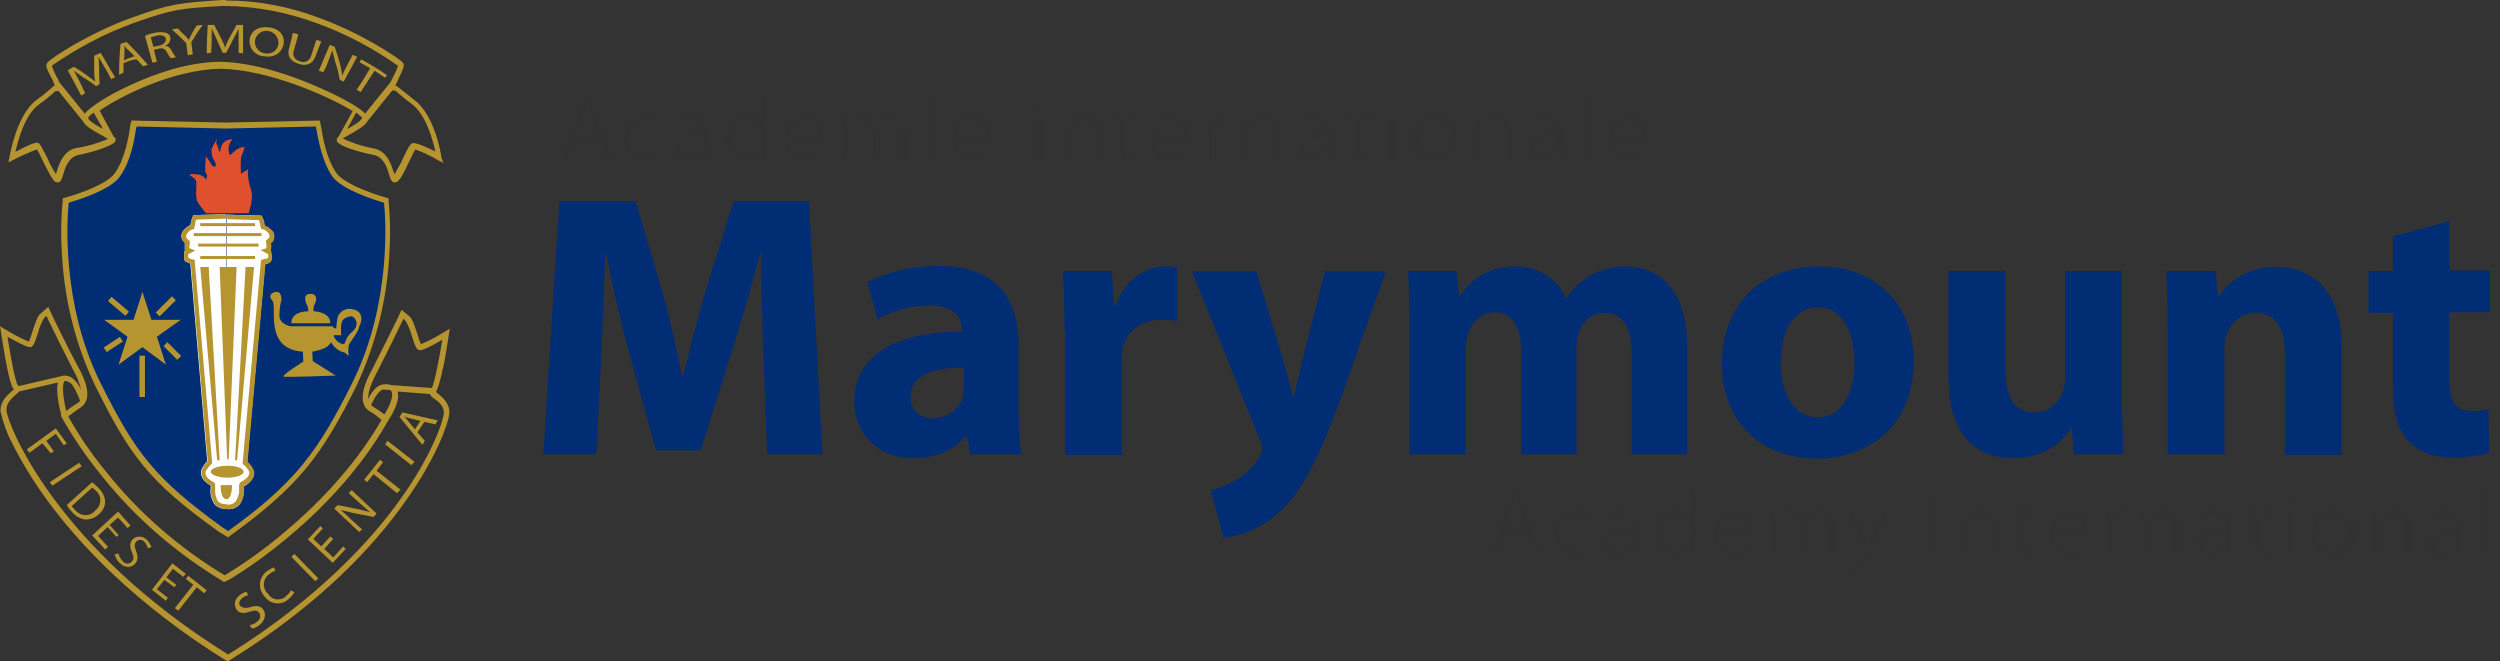 <?xml version="1.0" encoding="utf-8"?>
<!-- Generator: Adobe Illustrator 28.3.0, SVG Export Plug-In . SVG Version: 6.00 Build 0)  -->
<svg version="1.1" id="Layer_1" xmlns="http://www.w3.org/2000/svg" xmlns:xlink="http://www.w3.org/1999/xlink" x="0px" y="0px"
	 viewBox="0 0 501.9 132.8" style="enable-background:new 0 0 501.9 132.8;" xml:space="preserve">
<rect x="0" y="0" width="501.9" height="132.8" fill="#333333" stroke="none"/>
<style type="text/css">
	.st0{enable-background:new    ;}
	.st1{fill:#002D74;}
	.st2{fill:#333232;}
	.st3{fill:#FFFFFF;}
	.st4{fill:#B6942F;}
	.st5{fill:#DF502F;}
</style>
<g class="st0">
	<path class="st1" d="M153.3,71.8c-0.2-6.1-0.5-13.5-0.5-20.9h-0.2c-1.7,6.5-3.8,13.7-5.7,19.7l-6.2,19.8h-9l-5.4-19.6
		c-1.7-6-3.3-13.3-4.6-19.9h-0.2c-0.2,6.9-0.5,14.7-0.8,21l-1,19.3h-10.6l3.2-50.8h15.3l5,16.9c1.7,5.9,3.2,12.2,4.3,18.2h0.3
		c1.4-5.9,3.1-12.6,4.8-18.2l5.3-16.9h15.1l2.7,50.8h-11.1L153.3,71.8z"/>
</g>
<g class="st0">
	<path class="st1" d="M204.5,82.3c0,3.5,0.2,6.9,0.6,8.9h-10.3l-0.7-3.7h-0.2c-2.4,2.9-6.2,4.5-10.5,4.5c-7.5,0-11.9-5.4-11.9-11.3
		c0-9.6,8.6-14.1,21.6-14.1v-0.5c0-2-1.1-4.8-6.7-4.8c-3.8,0-7.8,1.3-10.2,2.8l-2.1-7.4c2.6-1.4,7.6-3.3,14.3-3.3
		c12.3,0,16.1,7.2,16.1,16V82.3z M193.5,73.8c-6,0-10.7,1.4-10.7,5.8c0,2.9,2,4.4,4.5,4.4c2.8,0,5.2-1.9,6-4.2
		c0.2-0.6,0.2-1.3,0.2-2V73.8z"/>
</g>
<g class="st0">
	<path class="st1" d="M213.7,66.5c0-5.4-0.1-9-0.3-12.1h9.8l0.5,6.8h0.3c1.9-5.4,6.3-7.7,9.9-7.7c1.1,0,1.6,0.1,2.4,0.2v10.8
		c-0.9-0.2-1.8-0.3-3.1-0.3c-4.2,0-7.1,2.3-7.8,5.8c-0.2,0.8-0.2,1.7-0.2,2.6v18.7h-11.4V66.5z"/>
</g>
<g class="st0">
	<path class="st1" d="M252.2,54.4l5.5,18.2c0.6,2.1,1.4,4.9,1.8,6.9h0.3c0.5-2,1.1-4.7,1.6-6.9l4.6-18.1h12.2l-8.6,24.3
		c-5.3,14.7-8.8,20.5-13,24.2c-3.9,3.5-8.1,4.7-11,5l-2.5-9.6c1.4-0.3,3.2-1,5-2c1.7-0.9,3.7-2.8,4.7-4.6c0.4-0.6,0.6-1.2,0.6-1.7
		s-0.1-1-0.5-1.9l-13.6-33.7H252.2z"/>
	<path class="st1" d="M283,66.1c0-4.6-0.2-8.4-0.3-11.7h9.7l0.5,5h0.2c1.6-2.4,4.9-5.9,11.1-5.9c4.8,0,8.5,2.5,10.1,6.3h0.2
		c1.4-2,3-3.5,4.8-4.5c2-1.1,4.3-1.8,7-1.8c7.1,0,12.4,5,12.4,16v21.7h-11.1v-20c0-5.3-1.7-8.4-5.4-8.4c-2.7,0-4.5,1.8-5.3,4
		c-0.2,0.8-0.4,2-0.4,2.9v21.5h-11.1V70.5c0-4.6-1.7-7.8-5.3-7.8c-2.9,0-4.7,2.3-5.3,4.1c-0.4,0.9-0.5,2-0.5,2.9v21.5H283V66.1z"/>
	<path class="st1" d="M384.2,72.4c0,13.5-9.6,19.7-19.4,19.7c-10.8,0-19.1-7.1-19.1-19c0-12,7.8-19.6,19.7-19.6
		C376.6,53.5,384.2,61.2,384.2,72.4z M357.5,72.7c0,6.3,2.6,11.1,7.5,11.1c4.5,0,7.3-4.4,7.3-11.1c0-5.4-2.1-11-7.3-11
		C359.6,61.7,357.5,67.3,357.5,72.7z"/>
	<path class="st1" d="M426,79.4c0,4.8,0.2,8.7,0.3,11.8h-9.9l-0.5-5.2h-0.2c-1.4,2.3-4.9,6-11.5,6c-7.5,0-13-4.7-13-16V54.4h11.4
		v19.8c0,5.3,1.7,8.6,5.8,8.6c3.2,0,5-2.2,5.7-4c0.3-0.7,0.5-1.5,0.5-2.5V54.4H426V79.4z"/>
</g>
<g class="st0">
	<path class="st1" d="M435.2,66.1c0-4.6-0.2-8.4-0.3-11.7h9.9l0.5,5.1h0.2c1.5-2.4,5.2-5.9,11.4-5.9c7.5,0,13.2,5,13.2,15.9v21.8
		h-11.4V70.8c0-4.7-1.7-8-5.8-8c-3.2,0-5,2.2-5.9,4.3c-0.3,0.8-0.4,1.8-0.4,2.9v21.2h-11.4V66.1z"/>
</g>
<g class="st0">
	<path class="st1" d="M491.7,44.4v9.9h8.2v8.4h-8.2v13.3c0,4.4,1.1,6.5,4.5,6.5c1.6,0,2.3-0.1,3.4-0.3l0.1,8.7c-1.4,0.5-4.2,1-7.4,1
		c-3.7,0-6.8-1.3-8.7-3.2c-2.1-2.2-3.2-5.7-3.2-10.9V62.8h-4.9v-8.4h4.9v-6.9L491.7,44.4z"/>
</g>
<g class="st0">
	<path class="st2" d="M115.3,27.9l-1.6,4.2h-1l4.7-12.1h0.9l4.7,12.1h-1l-1.7-4.2H115.3z M120.2,27.2l-1.6-4.1
		c-0.3-0.8-0.5-1.5-0.7-2.1h-0.1c-0.2,0.7-0.4,1.3-0.7,2.1l-1.6,4.1H120.2z"/>
</g>
<g class="st0">
	<path class="st2" d="M132.6,31.8c-0.4,0.2-1.4,0.6-2.7,0.6c-2.7,0-4.5-1.8-4.5-4.4c0-2.7,2-4.6,4.8-4.6c1.1,0,2.1,0.3,2.4,0.5
		l-0.3,0.7c-0.4-0.2-1.2-0.5-2.2-0.5c-2.5,0-3.8,1.8-3.8,3.8c0,2.3,1.5,3.7,3.7,3.7c1.1,0,1.8-0.3,2.3-0.5L132.6,31.8z"/>
	<path class="st2" d="M142,30.1c0,0.7,0,1.4,0.1,2.1h-0.9l-0.1-1.2h0c-0.5,0.7-1.5,1.4-3,1.4c-1.9,0-2.7-1.2-2.7-2.4
		c0-2,1.9-3.2,5.7-3.2v-0.2c0-0.8-0.2-2.6-2.4-2.5c-0.8,0-1.7,0.2-2.4,0.6L136,24c0.9-0.5,1.9-0.7,2.7-0.7c2.7,0,3.2,1.9,3.2,3.4
		V30.1z M141.1,27.5c-2-0.1-4.7,0.2-4.7,2.3c0,1.2,0.9,1.8,1.9,1.8c1.6,0,2.4-0.9,2.8-1.7c0.1-0.2,0.1-0.4,0.1-0.5V27.5z"/>
	<path class="st2" d="M153.8,19.3v10.8c0,0.6,0,1.4,0.1,2h-0.8l-0.1-1.6h0c-0.5,1-1.6,1.8-3.3,1.8c-2.3,0-4-1.8-4-4.4
		c0-2.9,1.9-4.7,4.2-4.7c1.6,0,2.6,0.8,3.1,1.5h0v-5.5H153.8z M152.9,26.9c0-0.2,0-0.6-0.1-0.8c-0.3-1.2-1.4-2.1-2.9-2.1
		c-2,0-3.3,1.6-3.3,3.9c0,1.9,1,3.7,3.3,3.7c1.3,0,2.6-0.8,3-2.3c0.1-0.2,0.1-0.5,0.1-0.7V26.9z"/>
	<path class="st2" d="M158.4,27.7c0,2.8,1.6,3.9,3.6,3.9c1.4,0,2.1-0.3,2.6-0.5l0.2,0.7c-0.4,0.2-1.3,0.6-2.9,0.6
		c-2.7,0-4.4-1.8-4.4-4.3c0-2.9,1.8-4.7,4.2-4.7c3.1,0,3.6,2.7,3.6,3.9c0,0.2,0,0.4,0,0.5H158.4z M164.4,27c0-1.2-0.5-3-2.8-3
		c-2.1,0-3,1.7-3.1,3H164.4z M164,19.7l-2.4,2.5h-0.7l1.7-2.5H164z"/>
	<path class="st2" d="M169.1,25.6c0-0.8,0-1.4-0.1-2.1h0.9l0.1,1.5h0c0.6-1,1.5-1.7,3-1.7c1.3,0,2.3,0.8,2.7,1.9h0
		c0.3-0.5,0.6-0.9,1-1.2c0.6-0.5,1.2-0.7,2.2-0.7c0.9,0,3.1,0.5,3.1,3.7v5.1H181v-5c0-1.9-0.8-3.1-2.4-3.1c-1.2,0-2.1,0.8-2.4,1.7
		c-0.1,0.3-0.2,0.5-0.2,0.8v5.5h-0.9v-5.4c0-1.6-0.8-2.7-2.3-2.7c-1.2,0-2.2,0.9-2.6,1.9c-0.1,0.2-0.1,0.5-0.1,0.8v5.3h-0.9V25.6z"
		/>
	<path class="st2" d="M187.6,21c0,0.4-0.3,0.7-0.8,0.7c-0.4,0-0.7-0.3-0.7-0.7s0.3-0.8,0.8-0.8S187.6,20.6,187.6,21z M186.4,32.1
		v-8.6h0.9v8.6H186.4z"/>
	<path class="st2" d="M191.9,27.7c0,2.8,1.6,3.9,3.6,3.9c1.4,0,2.1-0.3,2.6-0.5l0.2,0.7c-0.4,0.2-1.3,0.6-2.9,0.6
		c-2.7,0-4.4-1.8-4.4-4.3c0-2.9,1.8-4.7,4.2-4.7c3.1,0,3.6,2.7,3.6,3.9c0,0.2,0,0.4,0,0.5H191.9z M197.9,27c0-1.2-0.5-3-2.8-3
		c-2.1,0-3,1.7-3.1,3H197.9z"/>
	<path class="st2" d="M209.4,21c0,0.4-0.3,0.7-0.8,0.7c-0.4,0-0.7-0.3-0.7-0.7s0.3-0.8,0.8-0.8S209.4,20.6,209.4,21z M208.2,32.1
		v-8.6h0.9v8.6H208.2z"/>
	<path class="st2" d="M213.6,25.6c0-0.8,0-1.4-0.1-2.1h0.9l0.1,1.6h0c0.5-1,1.7-1.8,3.2-1.8c0.9,0,3.3,0.4,3.3,3.7v5.2h-0.9V27
		c0-1.6-0.7-3-2.6-3c-1.3,0-2.4,0.9-2.8,2c-0.1,0.2-0.1,0.5-0.1,0.8v5.3h-0.9V25.6z"/>
</g>
<g class="st0">
	<path class="st2" d="M225.9,21.6v1.9h2.7v0.7h-2.7v5.6c0,1.1,0.4,1.8,1.4,1.8c0.5,0,0.8-0.1,1.1-0.1l0.1,0.6
		c-0.3,0.1-0.7,0.2-1.3,0.2c-0.7,0-1.2-0.2-1.6-0.6c-0.4-0.5-0.6-1.2-0.6-2.1v-5.5h-1.6v-0.7h1.6v-1.6L225.9,21.6z"/>
</g>
<g class="st0">
	<path class="st2" d="M231.9,27.7c0,2.8,1.6,3.9,3.6,3.9c1.4,0,2.1-0.3,2.6-0.5l0.2,0.7c-0.4,0.2-1.3,0.6-2.9,0.6
		c-2.7,0-4.4-1.8-4.4-4.3c0-2.9,1.8-4.7,4.2-4.7c3.1,0,3.6,2.7,3.6,3.9c0,0.2,0,0.4,0,0.5H231.9z M237.9,27c0-1.2-0.5-3-2.8-3
		c-2.1,0-3,1.7-3.1,3H237.9z"/>
</g>
<g class="st0">
	<path class="st2" d="M242.5,26.1c0-0.9,0-1.7-0.1-2.6h0.9l0,1.7h0.1c0.4-1.1,1.4-1.9,2.6-1.9c0.1,0,0.3,0,0.4,0v0.8
		c-0.1,0-0.3,0-0.4,0c-1.3,0-2.2,1-2.4,2.4c-0.1,0.3-0.1,0.5-0.1,0.8v4.8h-0.9V26.1z"/>
</g>
<g class="st0">
	<path class="st2" d="M249.7,25.6c0-0.8,0-1.4-0.1-2.1h0.9l0.1,1.6h0c0.5-1,1.7-1.8,3.2-1.8c0.9,0,3.3,0.4,3.3,3.7v5.2h-0.9V27
		c0-1.6-0.7-3-2.6-3c-1.3,0-2.4,0.9-2.8,2c-0.1,0.2-0.1,0.5-0.1,0.8v5.3h-0.9V25.6z"/>
	<path class="st2" d="M267.3,30.1c0,0.7,0,1.4,0.1,2.1h-0.9l-0.1-1.2h0c-0.5,0.7-1.5,1.4-3,1.4c-1.9,0-2.7-1.2-2.7-2.4
		c0-2,1.9-3.2,5.7-3.2v-0.2c0-0.8-0.2-2.6-2.4-2.5c-0.8,0-1.7,0.2-2.4,0.6l-0.3-0.6c0.9-0.5,1.9-0.7,2.7-0.7c2.7,0,3.2,1.9,3.2,3.4
		V30.1z M266.3,27.5c-2-0.1-4.7,0.2-4.7,2.3c0,1.2,0.9,1.8,1.9,1.8c1.6,0,2.5-0.9,2.8-1.7c0.1-0.2,0.1-0.4,0.1-0.5V27.5z"/>
	<path class="st2" d="M272.9,21.6v1.9h2.7v0.7h-2.7v5.6c0,1.1,0.4,1.8,1.4,1.8c0.5,0,0.8-0.1,1.1-0.1l0.1,0.6
		c-0.3,0.1-0.7,0.2-1.3,0.2c-0.7,0-1.2-0.2-1.6-0.6c-0.4-0.5-0.6-1.2-0.6-2.1v-5.5h-1.6v-0.7h1.6v-1.6L272.9,21.6z"/>
	<path class="st2" d="M280.2,21c0,0.4-0.3,0.7-0.8,0.7c-0.4,0-0.7-0.3-0.7-0.7s0.3-0.8,0.8-0.8S280.2,20.6,280.2,21z M279,32.1v-8.6
		h0.9v8.6H279z"/>
	<path class="st2" d="M292.4,27.7c0,3.2-2.4,4.6-4.5,4.6c-2.4,0-4.3-1.7-4.3-4.4c0-3,2.1-4.6,4.4-4.6
		C290.6,23.3,292.4,25.1,292.4,27.7z M284.6,27.8c0,2.2,1.5,3.8,3.4,3.8c1.9,0,3.5-1.6,3.5-3.8c0-1.6-1-3.8-3.4-3.8
		C285.7,24,284.6,26,284.6,27.8z"/>
	<path class="st2" d="M296.1,25.6c0-0.8,0-1.4-0.1-2.1h0.9l0.1,1.6h0c0.5-1,1.7-1.8,3.2-1.8c0.9,0,3.3,0.4,3.3,3.7v5.2h-0.9V27
		c0-1.6-0.7-3-2.6-3c-1.3,0-2.4,0.9-2.8,2c-0.1,0.2-0.1,0.5-0.1,0.8v5.3h-0.9V25.6z"/>
	<path class="st2" d="M313.7,30.1c0,0.7,0,1.4,0.1,2.1H313l-0.1-1.2h0c-0.5,0.7-1.5,1.4-3,1.4c-1.9,0-2.7-1.2-2.7-2.4
		c0-2,1.9-3.2,5.7-3.2v-0.2c0-0.8-0.2-2.6-2.4-2.5c-0.8,0-1.7,0.2-2.4,0.6l-0.3-0.6c0.9-0.5,1.9-0.7,2.7-0.7c2.7,0,3.2,1.9,3.2,3.4
		V30.1z M312.8,27.5c-2-0.1-4.7,0.2-4.7,2.3c0,1.2,0.9,1.8,1.9,1.8c1.6,0,2.5-0.9,2.8-1.7c0.1-0.2,0.1-0.4,0.1-0.5V27.5z"/>
	<path class="st2" d="M318.1,19.3h0.9v12.8h-0.9V19.3z"/>
	<path class="st2" d="M323.7,27.7c0,2.8,1.6,3.9,3.6,3.9c1.4,0,2.1-0.3,2.6-0.5l0.2,0.7c-0.3,0.2-1.3,0.6-2.9,0.6
		c-2.7,0-4.4-1.8-4.4-4.3c0-2.9,1.8-4.7,4.2-4.7c3.1,0,3.6,2.7,3.6,3.9c0,0.2,0,0.4,0,0.5H323.7z M329.7,27c0-1.2-0.5-3-2.8-3
		c-2.1,0-3,1.7-3.1,3H329.7z"/>
</g>
<g class="st0">
	<path class="st2" d="M301.8,106.9l-1.6,4.2h-1l4.7-12.1h0.9l4.7,12.1h-1l-1.7-4.2H301.8z M306.6,106.2l-1.6-4.1
		c-0.3-0.8-0.5-1.5-0.7-2.1h-0.1c-0.2,0.7-0.4,1.3-0.7,2.1l-1.6,4.1H306.6z"/>
</g>
<g class="st0">
	<path class="st2" d="M319.1,110.8c-0.4,0.2-1.4,0.6-2.7,0.6c-2.7,0-4.5-1.8-4.5-4.4c0-2.7,2-4.6,4.8-4.6c1.1,0,2.1,0.3,2.4,0.5
		l-0.3,0.7c-0.4-0.2-1.2-0.5-2.2-0.5c-2.5,0-3.8,1.8-3.8,3.8c0,2.3,1.5,3.7,3.7,3.7c1.1,0,1.8-0.3,2.3-0.5L319.1,110.8z"/>
	<path class="st2" d="M328.5,109.1c0,0.7,0,1.4,0.1,2.1h-0.9l-0.1-1.2h0c-0.5,0.7-1.5,1.4-3,1.4c-1.9,0-2.7-1.2-2.7-2.4
		c0-2,1.9-3.2,5.7-3.2v-0.2c0-0.8-0.2-2.6-2.4-2.5c-0.8,0-1.7,0.2-2.4,0.6l-0.3-0.6c0.9-0.5,1.9-0.7,2.7-0.7c2.7,0,3.2,1.9,3.2,3.4
		V109.1z M327.5,106.6c-2-0.1-4.7,0.2-4.7,2.3c0,1.2,0.9,1.8,1.9,1.8c1.6,0,2.5-0.9,2.8-1.7c0.1-0.2,0.1-0.4,0.1-0.5V106.6z"/>
	<path class="st2" d="M340.3,98.4v10.8c0,0.6,0,1.4,0.1,2h-0.8l-0.1-1.6h0c-0.5,1-1.6,1.8-3.3,1.8c-2.3,0-4-1.8-4-4.4
		c0-2.9,1.9-4.7,4.2-4.7c1.6,0,2.6,0.8,3.1,1.5h0v-5.5H340.3z M339.4,106c0-0.2,0-0.6-0.1-0.8c-0.3-1.2-1.4-2.1-2.9-2.1
		c-2,0-3.3,1.6-3.3,3.9c0,1.9,1.1,3.7,3.3,3.7c1.3,0,2.6-0.8,3-2.2c0.1-0.2,0.1-0.5,0.1-0.7V106z"/>
	<path class="st2" d="M344.9,106.8c0,2.8,1.6,3.9,3.6,3.9c1.4,0,2.1-0.3,2.6-0.5l0.2,0.7c-0.3,0.2-1.3,0.6-2.9,0.6
		c-2.7,0-4.4-1.8-4.4-4.3c0-2.9,1.8-4.7,4.2-4.7c3.1,0,3.6,2.7,3.6,3.9c0,0.2,0,0.4,0,0.5H344.9z M350.9,106.1c0-1.2-0.5-3-2.8-3
		c-2.1,0-3,1.7-3.1,3H350.9z"/>
</g>
<g class="st0">
	<path class="st2" d="M355.3,104.6c0-0.8,0-1.4-0.1-2.1h0.9l0.1,1.5h0c0.6-1,1.5-1.7,3-1.7c1.3,0,2.3,0.8,2.7,1.9h0
		c0.3-0.5,0.6-0.9,1-1.2c0.6-0.5,1.2-0.7,2.2-0.7c0.9,0,3.1,0.5,3.1,3.7v5.1h-0.9v-5c0-1.9-0.8-3.1-2.4-3.1c-1.2,0-2.1,0.8-2.4,1.7
		c-0.1,0.3-0.2,0.5-0.2,0.8v5.5h-0.9v-5.4c0-1.6-0.8-2.7-2.3-2.7c-1.2,0-2.2,0.9-2.6,1.9c-0.1,0.2-0.1,0.5-0.1,0.8v5.3h-0.9V104.6z"
		/>
</g>
<g class="st0">
	<path class="st2" d="M371.9,102.5l2.4,5.7c0.3,0.6,0.5,1.3,0.7,1.9h0c0.2-0.5,0.4-1.2,0.7-1.9l2.3-5.6h1l-2.8,6.4
		c-1.1,2.7-1.9,4.3-3.1,5.3c-0.7,0.6-1.4,0.8-1.6,0.9l-0.3-0.7c0.5-0.2,1.1-0.5,1.6-1c0.5-0.4,1.1-1.2,1.6-2.2
		c0.1-0.2,0.1-0.3,0.1-0.4c0-0.1,0-0.2-0.1-0.4l-3.5-8H371.9z"/>
</g>
<g class="st0">
	<path class="st2" d="M388.6,99.1v12.1h-0.9V99.1H388.6z"/>
</g>
<g class="st0">
	<path class="st2" d="M393.3,104.6c0-0.8,0-1.4-0.1-2.1h0.9l0.1,1.6h0c0.5-1,1.7-1.8,3.2-1.8c0.9,0,3.3,0.4,3.3,3.7v5.2h-0.9v-5.1
		c0-1.6-0.7-3-2.6-3c-1.3,0-2.4,0.9-2.8,2c-0.1,0.2-0.1,0.5-0.1,0.8v5.3h-0.9V104.6z"/>
</g>
<g class="st0">
	<path class="st2" d="M406.3,100.6v1.9h2.7v0.7h-2.7v5.6c0,1.1,0.4,1.8,1.4,1.8c0.5,0,0.8-0.1,1.1-0.1l0.1,0.6
		c-0.3,0.1-0.7,0.2-1.3,0.2c-0.7,0-1.2-0.2-1.6-0.6c-0.4-0.5-0.6-1.2-0.6-2.1v-5.5h-1.6v-0.7h1.6V101L406.3,100.6z"/>
</g>
<g class="st0">
	<path class="st2" d="M412.3,106.8c0,2.8,1.6,3.9,3.6,3.9c1.4,0,2.1-0.3,2.6-0.5l0.2,0.7c-0.3,0.2-1.3,0.6-2.9,0.6
		c-2.7,0-4.4-1.8-4.4-4.3c0-2.9,1.8-4.7,4.2-4.7c3.1,0,3.6,2.7,3.6,3.9c0,0.2,0,0.4,0,0.5H412.3z M418.3,106.1c0-1.2-0.5-3-2.8-3
		c-2.1,0-3,1.7-3.1,3H418.3z"/>
</g>
<g class="st0">
	<path class="st2" d="M422.9,105.1c0-0.9,0-1.7-0.1-2.6h0.9l0,1.7h0.1c0.4-1.1,1.4-1.9,2.6-1.9c0.1,0,0.3,0,0.4,0v0.8
		c-0.1,0-0.3,0-0.4,0c-1.3,0-2.2,1-2.4,2.4c-0.1,0.3-0.1,0.5-0.1,0.8v4.8h-0.9V105.1z"/>
</g>
<g class="st0">
	<path class="st2" d="M430.1,104.6c0-0.8,0-1.4-0.1-2.1h0.9l0.1,1.6h0c0.5-1,1.7-1.8,3.2-1.8c0.9,0,3.3,0.4,3.3,3.7v5.2h-0.9v-5.1
		c0-1.6-0.7-3-2.6-3c-1.3,0-2.4,0.9-2.8,2c-0.1,0.2-0.1,0.5-0.1,0.8v5.3h-0.9V104.6z"/>
	<path class="st2" d="M447.7,109.1c0,0.7,0,1.4,0.1,2.1h-0.9l-0.1-1.2h0c-0.5,0.7-1.5,1.4-3,1.4c-1.9,0-2.7-1.2-2.7-2.4
		c0-2,1.9-3.2,5.7-3.2v-0.2c0-0.8-0.2-2.6-2.4-2.5c-0.8,0-1.7,0.2-2.4,0.6l-0.3-0.6c0.9-0.5,1.9-0.7,2.7-0.7c2.7,0,3.2,1.9,3.2,3.4
		V109.1z M446.7,106.6c-2-0.1-4.7,0.2-4.7,2.3c0,1.2,0.9,1.8,1.9,1.8c1.6,0,2.4-0.9,2.8-1.7c0.1-0.2,0.1-0.4,0.1-0.5V106.6z"/>
	<path class="st2" d="M453.3,100.6v1.9h2.7v0.7h-2.7v5.6c0,1.1,0.4,1.8,1.4,1.8c0.5,0,0.8-0.1,1.1-0.1l0.1,0.6
		c-0.3,0.1-0.7,0.2-1.3,0.2c-0.7,0-1.2-0.2-1.6-0.6c-0.4-0.5-0.6-1.2-0.6-2.1v-5.5h-1.6v-0.7h1.6V101L453.3,100.6z"/>
	<path class="st2" d="M460.6,100.1c0,0.4-0.3,0.7-0.8,0.7c-0.4,0-0.7-0.3-0.7-0.7s0.3-0.8,0.8-0.8S460.6,99.7,460.6,100.1z
		 M459.4,111.2v-8.6h0.9v8.6H459.4z"/>
	<path class="st2" d="M472.8,106.8c0,3.2-2.4,4.6-4.5,4.6c-2.4,0-4.3-1.7-4.3-4.4c0-3,2.1-4.6,4.4-4.6
		C471,102.3,472.8,104.2,472.8,106.8z M465,106.9c0,2.2,1.5,3.8,3.4,3.8c1.9,0,3.5-1.6,3.5-3.8c0-1.6-1-3.8-3.4-3.8
		C466,103.1,465,105,465,106.9z"/>
	<path class="st2" d="M476.5,104.6c0-0.8,0-1.4-0.1-2.1h0.9l0.1,1.6h0c0.5-1,1.7-1.8,3.2-1.8c0.9,0,3.3,0.4,3.3,3.7v5.2H483v-5.1
		c0-1.6-0.7-3-2.6-3c-1.3,0-2.4,0.9-2.8,2c-0.1,0.2-0.1,0.5-0.1,0.8v5.3h-0.9V104.6z"/>
	<path class="st2" d="M494.1,109.1c0,0.7,0,1.4,0.1,2.1h-0.9l-0.1-1.2h0c-0.5,0.7-1.5,1.4-3,1.4c-1.9,0-2.7-1.2-2.7-2.4
		c0-2,1.9-3.2,5.7-3.2v-0.2c0-0.8-0.2-2.6-2.4-2.5c-0.8,0-1.7,0.2-2.4,0.6l-0.3-0.6c0.9-0.5,1.9-0.7,2.7-0.7c2.7,0,3.2,1.9,3.2,3.4
		V109.1z M493.2,106.6c-2-0.1-4.7,0.2-4.7,2.3c0,1.2,0.9,1.8,1.9,1.8c1.6,0,2.4-0.9,2.8-1.7c0.1-0.2,0.1-0.4,0.1-0.5V106.6z"/>
	<path class="st2" d="M498.5,98.4h0.9v12.8h-0.9V98.4z"/>
</g>
<g>
	<path class="st1" d="M44.2,106.5c-13.9-9.9-17.8-15.2-24.8-29.3c-3.8-7.9-6-16.4-6.5-25.2c-0.3-3.9-0.3-7.9,0.1-11.9V40h0.2
		c0.3-0.1,8.3-2.3,10.2-5.1c2-3,2.7-7.2,3-9.2c0-0.3,0.1-0.7,0.2-1l0.1-0.2l18.6,0.3h0.4l18.5-0.4l0.1,0.2c0.1,0.2,0.1,0.5,0.2,1
		c0.3,2,1,6.2,3,9.2c1.9,2.8,9.9,5,10.2,5.1h0.2v0.2C78.2,44,78.2,48,77.9,52c-0.5,8.7-2.8,17.3-6.5,25.2c-3.3,6.6-6.3,12-10.2,16.8
		c-3.6,4.4-8.2,8.4-15.2,13.4l-0.2,0.1L44.2,106.5z"/>
</g>
<g>
	<path class="st3" d="M45.7,102.2c-0.9,0-1.8-0.2-2.5-0.8c-0.7-1-1.1-2.2-0.9-3.4c0-0.2,0-0.3,0-0.5c-2.2-1.3-2-2.6-1.9-3.1
		c0.3-0.7,0.7-1.3,1.2-1.8l-3.4-39.7l-0.8-0.3C36.7,52.3,37,51,37,50.6v-0.2l0.2-0.1c0-0.1,0-0.1-0.1-0.2c0-0.5,0-0.9,0-1.4
		c-0.2-0.2-0.3-0.3-0.5-0.5c-0.4-0.8-0.1-1.8,0.6-2.3c0.3-0.3,0.6-0.5,1-0.7c0-0.1,0.1-0.2,0.1-0.4c0.1-0.4,0.2-0.9,0.4-1.3l0.1-0.3
		l6.6-0.2"/>
</g>
<g>
	<path class="st3" d="M45.5,43.1l7,0.2l0.1,0.3c0.2,0.4,0.4,0.8,0.4,1.3c0,0.1,0.1,0.2,0.1,0.4c0.4,0.2,0.8,0.4,1.1,0.7
		c0.8,0.5,1,1.5,0.6,2.3c-0.1,0.2-0.3,0.4-0.5,0.5c0.1,0.5,0.1,0.9,0,1.4c0,0.1,0,0.1-0.1,0.2l0.2,0.1v0.2c0.1,0.4,0.4,1.8-0.5,2.1
		l-0.7,0.3l-3.6,39.7c0.6,0.5,1,1.1,1.3,1.8c0.1,0.5,0.3,1.8-2,3.1c0,0.1,0,0.3,0,0.4c0.1,1.2-0.2,2.4-0.9,3.3
		c-0.6,0.6-1.5,0.9-2.4,0.8"/>
</g>
<g>
	<path class="st4" d="M45.8,107.9l-1.8-1.1c-14-10-17.9-15.2-24.9-29.4c-3.8-7.9-6-16.5-6.6-25.3c-0.3-4-0.3-8,0.1-11.9v-0.4
		l0.4-0.1c0.1,0,8.2-2.2,10.1-5c2-2.9,2.7-7.1,3-9.1c0-0.3,0.1-0.7,0.2-1l0.1-0.4l18.8,0.4h0.4l18.6-0.4l0.1,0.4
		c0,0.2,0.1,0.5,0.2,1c0.3,2,1,6.1,3,9.1c1.9,2.7,10,5,10.1,5l0.4,0.1v0.4c0.4,4,0.4,8,0.1,11.9c-0.6,8.8-2.8,17.3-6.5,25.3
		c-3.3,6.6-6.3,12-10.3,16.8c-3.7,4.4-8.2,8.4-15.3,13.5L45.8,107.9z M44.7,105.9l1.1,0.7c13.5-9.7,18.1-16,24.9-29.7
		c8-16,6.7-33.4,6.4-36.2c-1.7-0.5-8.5-2.6-10.4-5.3c-2.1-3.1-2.8-7.5-3.2-9.5c0-0.2-0.1-0.4-0.1-0.5l-17.8,0.4h-0.4l-17.8-0.4
		c0,0.1,0,0.3-0.1,0.5c-0.3,2.1-1,6.4-3.2,9.5c-1.9,2.8-8.7,4.8-10.3,5.3c-0.3,2.8-1.6,20.2,6.4,36.2C27.1,90.8,31,96,44.7,105.9
		L44.7,105.9z"/>
</g>
<g>
	<path class="st4" d="M66.3,64.9h-7.8c0,0-0.3-2.3,3.3-2.4c0.3,0-0.1-1.1-0.1-1.1s-1.3-2.4,0.6-2.4c1.6,0,1.2,1.4,0.9,2
		s-0.4,1.5-0.1,1.5C63.5,62.5,66.4,62.8,66.3,64.9z"/>
</g>
<g>
	<path class="st4" d="M70.9,62.1c-1.3-0.4-2.6,0.3-3.1,1.5c0,0.1-0.1,0.3-0.1,0.5c-0.1,0.5-0.2,1.9-0.2,1.9l-0.5-0.2l-0.2-0.3h-8.5
		c0,0-2.2-0.4-2.2-2.1c0-1.1,0.1-2.1,0.4-3.1c0,0,0.1-1.7-0.9-1.7s-1.9,0.7-0.9,1.8s-1.8,9.7,6.1,10.2l0.1,2c0,0-4.1,2.5-4,3
		c0,0.2,10.5-0.2,10.5-0.2l-4.6-2.9l-0.1-1.9c0,0,2.6-0.4,3.3-1.3s0.6-0.4,0.6-0.4c0.4,0.7,1,1.2,1.7,1.6c1,0.3,1.1,0.4,1.3,0.6
		s0.3,0.5,0.4,0.2c-0.1-0.7-0.1-1.5,0.1-2.2c0.4-0.7,2.1-2.8,2-3.6C72.4,65.3,73.4,62.6,70.9,62.1z M70.5,66.8
		c-0.6,0.5-1,1.2-1.2,1.9c0,0.1,0,0.1-0.1,0.2c-0.1,0.1-0.2,0.2-0.3,0.2c-0.9-0.2-1.6-0.8-1.9-1.7v-0.1h1.5c0-0.5-0.2-2.4,0.3-3
		c0.4-0.5,1-0.7,1.6-0.8c0.3,0,0.5,0.1,0.7,0.3C71.5,64.2,72.2,65.4,70.5,66.8z"/>
</g>
<g>
	<path class="st5" d="M41.4,36.1c-0.4-0.7-1.2-1.1-2-1.1c-1.5-0.2-1.3,0.2-1.3,0.2s1.2,0.6,1.3,1.2s-0.2,3.2,0.2,4
		c0.5,0.9,1.1,1.7,1.8,2.4h8.5c0,0,1.1-3,0.5-4.7s-0.8-3.9-0.5-4.1s-1.5,0.7-1.5,1c-0.1-1.2-0.1-2.3,0-3.5c0.2-0.6,0.6-1.4,0.6-1.6
		c0-0.1,0.1-0.3,0.1-0.4c-0.7,0-1.3,0.3-1.8,0.7c-0.4,0.3-0.8,0.6-1.1,1c-0.5-0.9-0.4-2,0.2-2.9c0.1-0.1,0.2-0.2,0.2-0.3
		c0,0-0.1-0.1-0.5,0c-0.5,0.1-0.9,0.3-1.3,0.7c-0.3,0.5-0.5,1-0.6,1.5c0,0.2,0.2,0.2,0,0.2s-0.2,0.2-0.3-0.4
		c-0.1-0.5-0.3-0.9-0.5-1.3v-0.1c0,0,0.5-1.4-0.2-0.1s-0.8,1.4-0.7,2.1c0,0.5,0.1,0.9,0.3,1.3c0.2,0.4,0.6,0.8,0.5,1.2
		s0.2,0.2,0,0.3s-0.6,0.1-0.8-0.3c-0.3-0.5-0.6-1-1-1.5c-0.1-0.1-0.2-0.6-0.2,0.2c-0.1,0.9-0.1,1.7-0.1,2.6c0.1,0.5,0.4,0.6,0.4,0.9
		C41.5,35.5,41.5,35.8,41.4,36.1z"/>
</g>
<g>
	<path class="st4" d="M45.6,102.2c-0.8,0.1-1.7-0.2-2.3-0.8c-0.7-1-1.1-2.2-0.9-3.4c0-0.2,0-0.3,0-0.5c-2.2-1.3-2-2.6-1.9-3.1
		c0.3-0.7,0.7-1.3,1.2-1.8l-3.4-39.7l-0.8-0.3C36.7,52.3,37,51,37,50.6v-0.2l0.2-0.1c0-0.1,0-0.1-0.1-0.2c0-0.5,0-0.9,0-1.4
		c-0.2-0.2-0.3-0.3-0.5-0.5c-0.4-0.8-0.1-1.8,0.6-2.3c0.3-0.3,0.6-0.5,1-0.7c0-0.1,0.1-0.2,0.1-0.4c0.1-0.4,0.2-0.9,0.4-1.3l0.1-0.3
		l6.6-0.2v0.9l-6,0.2c-0.1,0.2-0.2,0.4-0.2,0.7c0,0.3-0.1,0.6-0.2,0.9L39,46L38.8,46c-0.4,0.1-0.7,0.3-1,0.6
		c-0.3,0.3-0.5,0.7-0.4,1.1c0.1,0.2,0.3,0.4,0.5,0.5l0.2,0.2v0.2c0,0.5-0.1,1-0.1,1.2l0.2,0.1l1,0.4L37.8,51c0,0.3,0,0.5,0,0.8
		c0.5,0.2,1,0.3,1,0.3l0.3,0.1v0.3L42.6,93l-0.2,0.2c-0.4,0.4-0.8,0.9-1.1,1.4c-0.1,0.4-0.2,1.3,1.6,2.2c0.3,0.2,0.3,0.6,0.3,1.2
		c-0.1,0.9,0.1,1.9,0.6,2.7c0.5,0.4,1.1,0.6,1.7,0.5L45.6,102.2z"/>
</g>
<g>
	<path class="st4" d="M45.5,102.2v-0.9c0.7,0.1,1.3-0.1,1.8-0.6c0.5-0.8,0.8-1.7,0.7-2.7c0-0.6,0-1,0.3-1.2c1.9-1,1.8-1.8,1.7-2.2
		c-0.3-0.5-0.7-1-1.2-1.4L48.7,93l3.7-40.8l0.3-0.1l1.1-0.3c0.1-0.3,0.1-0.5,0-0.8l-1.5-0.8l1-0.3l0.2-0.1c0-0.3,0-0.8-0.1-1.2v-0.3
		l0.2-0.2c0.2-0.2,0.4-0.3,0.5-0.5c0-0.4-0.1-0.8-0.4-1c-0.3-0.3-0.6-0.5-1-0.6L52.5,46l-0.1-0.2c-0.1-0.3-0.2-0.6-0.2-0.9
		c-0.1-0.2-0.1-0.4-0.2-0.7l-6.4-0.2v-0.9l7,0.2l0.1,0.3c0.2,0.4,0.4,0.8,0.4,1.3c0,0.1,0.1,0.2,0.1,0.4c0.4,0.2,0.8,0.4,1.1,0.7
		c0.8,0.5,1,1.5,0.6,2.3c-0.1,0.2-0.3,0.4-0.5,0.5c0.1,0.5,0.1,0.9,0,1.4c0,0.1,0,0.1-0.1,0.2l0.2,0.1v0.2c0.1,0.4,0.4,1.8-0.5,2.1
		l-0.7,0.2l-3.6,39.7c0.6,0.5,1,1.1,1.3,1.8c0.1,0.5,0.3,1.8-2,3.1c0,0.1,0,0.3,0,0.4c0.1,1.2-0.2,2.4-0.9,3.3
		C47.4,102,46.5,102.3,45.5,102.2z"/>
</g>
<g>
	<rect x="40.2" y="44.8" class="st4" width="11" height="0.6"/>
</g>
<g>
	<rect x="38.9" y="46.8" class="st4" width="13.6" height="0.6"/>
</g>
<g>
	<rect x="39.8" y="48.9" class="st4" width="12.1" height="0.6"/>
</g>
<g>
	<rect x="40.2" y="51.4" class="st4" width="11" height="0.6"/>
</g>
<g>
	<polygon class="st4" points="40.2,53.6 41.9,53.6 44.1,92.4 43.6,92.4 	"/>
</g>
<g>
	<polygon class="st4" points="51,53.6 49.3,53.6 47.2,92.4 47.6,92.4 	"/>
</g>
<g>
	<polygon class="st4" points="44.1,53.6 47.5,53.6 45.9,92.2 45.6,92.2 	"/>
</g>
<g>
	<path class="st4" d="M48.9,94.7c0,0.7-1.5,1.2-3.3,1.2s-3.3-0.6-3.3-1.2s1.5-1.2,3.3-1.2S48.9,94,48.9,94.7z"/>
</g>
<g>
	<path class="st4" d="M44.3,97.4c0,0-0.1,2.7,1.1,2.8s1.2-2.8,1.2-2.8H44.3z"/>
</g>
<g>
	<path class="st4" d="M88.6,31.5c0-0.3-1.3-8.4-5.4-11.4c-1-0.8-2-1.6-3-2.4c-0.2-0.2-0.5-0.4-0.8-0.5c0.1-0.4,0.5-1.1,0.7-1.6
		c0.8-1.6,1.2-2.5,0.8-3c-0.7-0.9-8.5-6-16.8-9c-6-2.3-12.4-3.5-18.8-3.5v0.5V0h-0.7c-8.4,0.6-10,0.6-18.3,3.6s-16.2,8.1-16.8,9
		c-0.5,0.6,0,1.4,0.8,3c0.3,0.5,0.5,1,0.7,1.6c-0.3,0.1-0.5,0.3-0.7,0.5c-1,0.9-2,1.7-3,2.4c-4,3-5.3,11.1-5.4,11.4l-0.2,1.1l1-0.5
		c1.5-0.8,3.1-1.5,4.7-2.1c0.3,0.4,0.8,1.4,1.2,2.3c1.2,2.4,1.9,3.8,2.5,4.2c0.1,0.1,0.3,0.1,0.4,0.1c0.1,0,0.2,0,0.3,0
		c0.5-0.2,0.6-0.7,0.9-1.6c0.4-1.4,1.1-3.5,3.1-3.9c3.5-0.7,6.4-1.8,7.2-2.5c0.2-0.2,0.2-0.4,0.2-0.6c0-0.3-0.2-0.5-0.4-0.6
		l-2.8-5.2c4.4-3,14.7-8.2,24.3-8.4c9.7,0.2,21.6,5.5,26.5,8.5l-2.8,5.1c-0.2,0.1-0.4,0.4-0.4,0.6c0,0.2,0,0.4,0.2,0.6
		c0.8,0.8,3.7,1.8,7.2,2.5c2,0.4,2.7,2.5,3.1,3.9c0.3,0.9,0.4,1.4,0.9,1.6c0.1,0,0.2,0,0.3,0c0.1,0,0.3,0,0.4-0.1
		c0.6-0.3,1.4-1.8,2.5-4.2c0.4-0.8,0.9-1.9,1.2-2.3c1.6,0.6,3.1,1.3,4.6,2.2l1,0.5L88.6,31.5z M15.4,29.7c-2.7,0.5-3.5,3.2-4,4.7
		c0,0.2-0.1,0.4-0.2,0.5c-0.7-1.1-1.3-2.2-1.8-3.4c-1.1-2.1-1.4-2.7-1.7-2.8S7,28.4,3.1,30.5C3.6,28.2,5,23,7.8,21
		c1.1-0.8,2.1-1.6,3.1-2.5c0.1-0.1,0.2-0.2,0.3-0.2l0.2,0c0.1,0,0.2,0,0.3-0.1l5,6.2l0,0c0.4,0.9,1.8,1.7,3.6,2.7
		c0.5,0.2,1,0.6,1.4,0.8C19.7,28.7,17.6,29.4,15.4,29.7z M20.7,25.9c-1.1-0.6-2.9-1.6-3-2.2c0,0,0,0,0-0.1c0.3-0.4,0.7-0.7,1.1-1
		L20.7,25.9z M44.1,12.4L44.1,12.4c-6.6,0.1-13.2,2.5-17.5,4.5c-4.8,2.1-8.5,4.6-9.6,5.9l-5.1-6.3c-0.1-0.4-0.4-0.8-0.7-1.4
		c-0.3-0.6-0.6-1.3-0.8-1.9c5-3.5,10.5-6.4,16.2-8.5c8.2-2.9,9.5-3,18-3.5h0.7c6.3,0.1,12.5,1.3,18.4,3.5c5.8,2.1,11.2,5,16.2,8.5
		c-0.2,0.7-0.5,1.3-0.8,1.9c-0.3,0.6-0.5,1-0.7,1.4l-5.1,6.3c-1.2-1.4-5.8-3.8-10.8-5.9C58.7,15.3,51.1,12.5,44.1,12.4z M72.7,23.6
		C72.7,23.6,72.7,23.7,72.7,23.6c-0.1,0.7-1.9,1.7-3,2.3l1.8-3.3C71.9,22.9,72.3,23.2,72.7,23.6z M82.7,28.8
		C82.3,29,82,29.5,81,31.6c-0.5,1.2-1.2,2.3-1.8,3.4c-0.1-0.2-0.1-0.4-0.2-0.5c-0.5-1.6-1.3-4.2-4-4.7c-2.2-0.4-4.3-1.1-6.2-2
		c0.3-0.2,0.9-0.5,1.4-0.8c1.8-1,3.1-1.8,3.6-2.7l0,0l5-6.2c0.1,0.1,0.2,0.1,0.3,0.1l0.3,0c0.1,0.1,0.2,0.1,0.2,0.2
		c1,0.9,2,1.7,3.1,2.5c2.8,2.1,4.2,7.2,4.7,9.5C83.3,28.4,82.9,28.7,82.7,28.8L82.7,28.8z"/>
</g>
<g>
	<path class="st4" d="M87.9,79l-0.4-0.3c0.3-0.4,0.8-1.7,1.7-6c0.5-2.7,0.9-5.5,0.9-5.5l0.2-1.2l-1,0.6c-1.5,0.9-3.1,1.8-4.8,2.5
		c-0.3-0.7-0.5-1.3-0.7-2c-0.6-1.8-1-3.1-1.6-3.6l-1.6-1.3l-0.3,0.7c0,0.1-4.2,8.6-5.6,11.3c-0.9,1.6-3.4,6.4-0.6,8.3
		c0.9,0.5,1.7,1.1,2.5,1.8c-5.8,10.1-14,18-19.9,22.9c-3.7,3.1-7.6,5.9-11.6,8.3C36,110,27.9,103,21.3,94.7
		c-2.9-3.5-5.4-7.2-7.6-11.1c0.8-0.6,1.6-1.2,2.5-1.8c2.9-1.9,0.3-6.7-0.6-8.3C14.1,70.8,10,62.4,10,62.3l-0.3-0.7L8.1,63
		c-0.6,0.5-1,1.8-1.6,3.6c-0.2,0.7-0.4,1.3-0.7,2C4.1,67.9,2.5,67,1,66.1l-1-0.6l0.2,1.2c0,0,0.4,2.7,0.9,5.5c0.8,4.3,1.3,5.6,1.7,6
		l-0.4,0.3c-0.9,0.8-2.4,2.1-2.3,4.1c0.5,2.1,1.2,4.2,2.2,6.1c2.1,4.2,4.5,8.1,7.3,11.9c6.1,8.3,17.3,20.6,36.1,32.2l0,0l0,0
		c18.9-11.6,29.7-23.7,35.5-31.9C87.6,92,90,85,90.2,83.1C90.4,81.1,88.9,79.8,87.9,79z M75.7,74.7c1.2-2.3,4.3-8.6,5.3-10.7
		l0.4,0.4c0.6,1,1,2,1.3,3.1c0.6,1.9,0.9,2.7,1.5,2.8c0.2,0,0.7,0.2,4.6-2.1c-0.7,4.3-1.6,8.7-2.1,9.7l-8.2-0.6
		c-0.6-0.2-1.1-0.2-1.7-0.1c-1.3,0.2-2.3,1.7-2.9,2.9C73.9,78.8,74.4,77.1,75.7,74.7z M74.7,81.5l-0.2-0.2c0.5-1.1,1.5-2.9,2.4-3.1
		l1.4,0.1c0.1,0.1,0.2,0.1,0.3,0.3c0.5,0.8-0.4,3-1.4,4.6C76.4,82.6,75.6,82.1,74.7,81.5L74.7,81.5z M15.6,80.9
		c-1.1,0.7-1.8,1.2-2.3,1.6c-0.8-3.2-0.8-5.6-0.3-6c0.1-0.1,0.5,0,1,0.3c0.8,0.5,1.6,2.4,2.1,3.7C15.9,80.6,15.8,80.8,15.6,80.9
		L15.6,80.9z M1.5,67.6c1.6,0.9,4,2.2,4.6,2.1s0.9-0.9,1.5-2.8c0.3-1.1,0.7-2.2,1.3-3.1l0.4-0.4c1,2.1,4.1,8.4,5.3,10.7
		c0.8,1.3,1.3,2.7,1.7,4.2c-0.4-0.9-1-1.8-1.8-2.4c-0.5-0.4-1.1-0.5-1.7-0.5l0,0l-9,2.1c-0.1-0.1-0.1-0.1-0.2-0.1
		C3.1,76.7,2.2,72.1,1.5,67.6z M89.1,83c-0.1,1.5-2.4,8.4-8.7,17.2c-5.7,8-16.3,19.8-34.6,31.2c-34.6-21.5-44.2-46-44.5-49
		c-0.1-1.4,1-2.4,1.9-3.2c0.2-0.2,0.5-0.4,0.6-0.6l7.8-1.8c-0.4,1.9,0.3,5,0.7,6.5l-0.1,0.1l0.2,0.4c2.3,4.1,5,8,8,11.7
		c6.7,8.4,14.9,15.5,24.2,21.1v0.1l0.4,0.1c0.2,0,0.2,0,1.3-0.6c0.5-0.3,1.4-0.9,2.5-1.6c2-1.3,5-3.4,8.5-6.3
		c6.1-5,14.6-13.2,20.6-23.8c0.3-0.5,2.6-3.9,1.9-5.9l6.5,0.5c0.2,0.4,0.5,0.7,0.8,0.9C88.1,80.6,89.2,81.6,89.1,83z"/>
</g>
<g>
	<path class="st4" d="M21,13.5c-0.4-0.7-0.9-1.5-1.2-2.1l0,0c0,0.7,0.1,1.5,0.1,2.4c0,1,0,2,0.1,3.1l-0.7,0.4
		c-0.8-0.6-1.6-1.2-2.5-1.7c-0.8-0.6-1.4-1-2-1.4l0,0c0.4,0.6,0.8,1.5,1.2,2.2l1.1,2.3c-0.3,0.2-0.5,0.3-0.8,0.5
		c-0.9-1.7-1.8-3.4-2.7-5.1c0.4-0.2,0.8-0.5,1.2-0.7c0.9,0.5,1.8,1.1,2.6,1.7c0.6,0.4,1.1,0.8,1.7,1.3l0,0c-0.1-0.7-0.2-1.4-0.2-2.1
		c0-1,0-2.1,0-3.1l1.3-0.6c1,1.6,1.9,3.3,2.9,4.9l-0.8,0.4C21.9,15,21.5,14.3,21,13.5z"/>
</g>
<g>
	<path class="st4" d="M24.8,12.7c0,0.6,0,1.3,0,1.9L23.9,15c0-2.1,0.1-4.1,0.3-6.2l1.2-0.4c1.5,1.5,2.9,3,4.3,4.6l-1,0.3
		c-0.4-0.5-0.9-1-1.3-1.4C26.5,12,25.7,12.3,24.8,12.7z M27,11.3c-0.4-0.4-0.8-0.9-1.3-1.3s-0.5-0.6-0.7-0.8l0,0c0,0.4,0,0.7,0,1.1
		c0,0.6-0.1,1.2-0.1,1.8C25.5,11.8,26.3,11.5,27,11.3z"/>
</g>
<g>
	<path class="st4" d="M29.1,7.2c0.6-0.3,1.3-0.5,1.9-0.6c0.8-0.2,1.6-0.2,2.4,0c0.4,0.1,0.7,0.5,0.8,0.9c0.1,0.8-0.4,1.5-1.1,1.7
		l0,0c0.6,0,1.1,0.4,1.3,0.9c0.3,0.5,0.6,1,0.9,1.4l-1,0.2c-0.3-0.4-0.6-0.8-0.8-1.2c-0.3-0.7-1-1-1.7-0.7c0,0,0,0,0,0L30.9,10
		c0.2,0.8,0.4,1.6,0.6,2.4l-0.9,0.2C30.1,10.8,29.6,9,29.1,7.2z M30.8,9.4l1-0.2c1-0.2,1.6-0.8,1.5-1.4s-0.9-0.9-2-0.6
		c-0.3,0.1-0.7,0.2-1,0.3C30.4,8.1,30.6,8.7,30.8,9.4z"/>
</g>
<g>
	<path class="st4" d="M37.7,11.1l-0.3-2.4c-0.9-1-1.9-1.9-2.9-2.8l1.2-0.2C36.1,6.1,36.5,6.6,37,7s0.6,0.7,0.9,1l0,0
		c0.2-0.4,0.4-0.8,0.6-1.2c0.3-0.6,0.6-1.1,1-1.7l1.2-0.1c-0.8,1.1-1.6,2.3-2.3,3.5c0.1,0.8,0.2,1.6,0.3,2.4L37.7,11.1z"/>
</g>
<g>
	<path class="st4" d="M47.9,8.2c0-0.8,0-1.7,0-2.4l0,0c-0.3,0.6-0.7,1.3-1.1,2.1s-0.9,1.8-1.4,2.7h-0.7c-0.4-0.9-0.8-1.8-1.2-2.7
		s-0.7-1.5-1-2.2l0,0c0,0.7,0,1.7,0,2.5s-0.1,1.6-0.1,2.4l-0.9,0.1c0-1.9,0.1-3.8,0.2-5.7h1.3c0.5,0.9,0.9,1.8,1.4,2.7
		c0.3,0.6,0.6,1.2,0.8,1.9l0,0c0.2-0.7,0.5-1.3,0.8-1.9c0.5-0.9,1-1.8,1.5-2.7L48.8,5c0,1.9,0,3.8,0,5.7l-0.9-0.1L47.9,8.2z"/>
</g>
<g>
	<path class="st4" d="M56.9,9c-0.5,1.9-2.1,2.6-3.9,2.3c-1.7-0.1-3-1.5-2.9-3.2c0,0,0,0,0-0.1c0.2-1.8,1.8-2.8,4-2.5
		S57.3,7.4,56.9,9z M51.2,8.1c-0.2,1.2,0.7,2.4,1.9,2.6c0,0,0,0,0.1,0c1.3,0.3,2.5-0.6,2.7-1.8c0,0,0,0,0-0.1
		c0.1-1.3-0.9-2.5-2.2-2.6C52.5,6.1,51.4,6.9,51.2,8.1z"/>
</g>
<g>
	<path class="st4" d="M59.9,6.9L59,10.1c-0.3,0.8,0,1.8,0.9,2.1c0.1,0,0.2,0.1,0.3,0.1c0.9,0.4,1.8,0,2.2-0.9c0-0.1,0.1-0.2,0.1-0.3
		L63.5,8l1,0.3c-0.4,1-0.8,2.1-1.2,3.1c-0.6,1.6-2,1.9-3.4,1.4s-2.3-1.3-1.9-3c0.3-1.1,0.6-2.2,0.8-3.2L59.9,6.9z"/>
</g>
<g>
	<path class="st4" d="M64,14.2L66.2,9l1,0.4c0.4,1.2,0.8,2.4,1.1,3.6c0.2,0.7,0.3,1.5,0.4,2.2l0,0c0.3-0.7,0.6-1.4,1-2.1l1.1-2.1
		l0.9,0.4l-2.7,5l-0.8-0.4c-0.2-1.2-0.5-2.4-0.9-3.6c-0.2-0.8-0.4-1.6-0.6-2.3l0,0c-0.2,0.7-0.5,1.3-0.8,2.2s-0.6,1.5-1,2.2L64,14.2
		z"/>
</g>
<g>
	<path class="st4" d="M74.3,13.7c-0.7-0.4-1.4-0.8-2.1-1.2l0.3-0.6c1.8,1,3.5,2,5.2,3.2l-0.4,0.5c-0.7-0.5-1.4-0.9-2.1-1.4l-2.8,4.3
		L71.6,18C72.6,16.6,73.5,15.1,74.3,13.7z"/>
</g>
<g>
	<path class="st4" d="M59.1,118.9c-0.3,0.5-0.7,1-1.2,1.4c-1.3,1.2-3.3,1.1-4.5-0.2c-0.1-0.1-0.2-0.2-0.3-0.4
		c-1.3-1.4-1.2-3.5,0.2-4.8c0.1-0.1,0.2-0.2,0.3-0.2c0.4-0.4,0.9-0.6,1.4-0.8l0.3,0.7c-0.5,0.1-0.9,0.4-1.3,0.7
		c-1.1,0.8-1.4,2.4-0.5,3.6c0.1,0.1,0.2,0.2,0.3,0.3c0.7,1.2,2.3,1.5,3.4,0.7c0.1-0.1,0.2-0.2,0.3-0.3c0.4-0.3,0.7-0.7,0.9-1.1
		L59.1,118.9z"/>
</g>
<g>
	<path class="st4" d="M11.2,86l2.2,3l-0.6,0.4l-1.6-2.3l-1.9,1.4l1.5,2.1l-0.6,0.4L8.5,89l-2.6,1.9l-0.5-0.7L11.2,86z"/>
</g>
<g>
	<path class="st4" d="M16.4,93.6l-5.9,3.9L10,96.8l5.9-3.9L16.4,93.6z"/>
</g>
<g>
	<path class="st4" d="M18.5,96.8c0.5,0.4,0.9,0.8,1.4,1.3c0.7,0.7,1.2,1.7,1.2,2.7c0,0.9-0.5,1.8-1.2,2.4c-0.7,0.7-1.7,1.1-2.7,1.1
		c-1.1-0.1-2.1-0.7-2.8-1.6c-0.4-0.4-0.7-0.8-1-1.3L18.5,96.8z M14.4,101.6c0.2,0.3,0.4,0.5,0.6,0.7c0.9,1.2,2.6,1.5,3.7,0.6
		c0.2-0.1,0.3-0.3,0.4-0.4c1.1-0.8,1.4-2.4,0.6-3.5c-0.1-0.2-0.2-0.3-0.4-0.4c-0.2-0.3-0.5-0.5-0.8-0.7L14.4,101.6z"/>
</g>
<g>
	<path class="st4" d="M23.4,107.8l-1.8-2l-1.9,1.8l2,2.2l-0.6,0.5l-2.6-2.8l5.2-4.8l2.5,2.8l-0.6,0.5l-1.9-2.1l-1.7,1.5l1.8,2
		L23.4,107.8z"/>
</g>
<g>
	<path class="st4" d="M23.8,111.1c0.1,0.6,0.4,1.1,0.8,1.5c0.4,0.6,1.2,0.7,1.7,0.3c0,0,0.1-0.1,0.1-0.1c0.5-0.4,0.5-1,0.1-1.9
		c-0.5-1.1-0.5-2,0.2-2.7c0.8-0.7,2.1-0.6,2.8,0.2c0,0,0.1,0.1,0.1,0.1c0.4,0.4,0.6,0.8,0.8,1.3l-0.7,0.3c-0.1-0.4-0.3-0.8-0.6-1.2
		c-0.3-0.5-1-0.7-1.6-0.3c0,0-0.1,0.1-0.1,0.1c-0.5,0.5-0.4,1-0.1,1.9c0.5,1.2,0.4,2-0.3,2.7s-2,0.8-3.1-0.4c-0.4-0.4-0.7-1-0.9-1.6
		L23.8,111.1z"/>
</g>
<g>
	<path class="st4" d="M35,117.9l-2-1.5l-1.5,1.9l2.2,1.7l-0.4,0.6l-2.8-2.2l4.1-5.3l2.7,2.1l-0.5,0.6l-2.1-1.6l-1.3,1.7l2,1.5
		L35,117.9z"/>
</g>
<g>
	<path class="st4" d="M38.8,117.4l-1.5-1.2l0.5-0.6l3.7,2.9l-0.5,0.6l-1.5-1.2l-3.7,4.7l-0.7-0.5L38.8,117.4z"/>
</g>
<g>
	<path class="st4" d="M50.1,125.5c0.6-0.1,1.1-0.3,1.5-0.7c0.6-0.3,0.8-1.1,0.5-1.7c0,0-0.1-0.1-0.1-0.1c-0.4-0.5-0.9-0.5-1.9-0.2
		c-1.1,0.4-2,0.4-2.6-0.4c-0.6-0.9-0.4-2.1,0.5-2.8c0,0,0,0,0.1-0.1c0.4-0.3,0.9-0.6,1.4-0.7l0.3,0.7c-0.4,0.1-0.9,0.3-1.2,0.6
		c-0.7,0.6-0.7,1.3-0.3,1.6s0.9,0.5,1.9,0.2c1.2-0.4,2-0.3,2.6,0.4c0.6,0.8,0.6,2-0.6,3.1c-0.5,0.4-1,0.7-1.6,0.8L50.1,125.5z"/>
</g>
<g>
	<path class="st4" d="M59.1,111.2l4.8,4.9l-0.6,0.6l-4.8-4.9L59.1,111.2z"/>
</g>
<g>
	<path class="st4" d="M66.9,108.2l-1.8,2l1.8,1.7l2-2.2l0.5,0.5l-2.6,2.8l-5-4.7l2.5-2.7l0.5,0.5l-1.9,2.1l1.6,1.5l1.8-2L66.9,108.2
		z"/>
</g>
<g>
	<path class="st4" d="M72.1,106.8l-5-4.7l0.7-0.7l4,0.8c0.8,0.2,1.7,0.4,2.5,0.6l0,0c-0.7-0.6-1.3-1.1-2.1-1.8L70,99l0.6-0.6l5,4.7
		l-0.6,0.7l-4-0.8c-0.9-0.2-1.7-0.4-2.6-0.6l0,0c0.7,0.6,1.3,1.1,2.1,1.9l2.2,2L72.1,106.8z"/>
</g>
<g>
	<path class="st4" d="M75,95.2l-1.3,1.6l-0.6-0.5l3.2-4l0.6,0.5l-1.3,1.7l4.8,3.8L79.7,99L75,95.2z"/>
</g>
<g>
	<path class="st4" d="M77.8,88.5l5.4,4.2l-0.6,0.7l-5.3-4.2L77.8,88.5z"/>
</g>
<g>
	<path class="st4" d="M83.8,86.8l1.5,1.7l-0.5,0.8l-4.6-5.6l0.6-0.9l7.1,1.6l-0.5,0.8l-2.2-0.5L83.8,86.8z M84.4,84.5l-2-0.5
		c-0.5-0.1-0.9-0.2-1.3-0.4l0,0c0.3,0.3,0.6,0.6,0.9,1l1.3,1.6L84.4,84.5z"/>
</g>
<g>
	<polygon class="st4" points="28.6,58.6 30.4,64.2 36.3,64.2 31.5,67.6 33.3,73.2 28.6,69.7 23.8,73.2 25.6,67.6 20.9,64.2 
		26.8,64.2 	"/>
</g>
<g>
	<rect x="31" y="61" transform="matrix(0.707 -0.707 0.707 0.707 -33.772 41.533)" class="st4" width="4.6" height="1.1"/>
</g>
<g>
	
		<rect x="23.3" y="59.2" transform="matrix(0.648 -0.761 0.761 0.648 -38.472 39.797)" class="st4" width="1.1" height="4.6"/>
</g>
<g>
	<rect x="28" y="71.4" class="st4" width="1.1" height="8.3"/>
</g>
<g>
	<rect x="34" y="68.5" transform="matrix(0.707 -0.707 0.707 0.707 -39.635 45.091)" class="st4" width="1.1" height="3.9"/>
</g>
<g>
	<rect x="20.8" y="68.6" transform="matrix(0.837 -0.548 0.548 0.837 -34.19 23.747)" class="st4" width="3.9" height="1.1"/>
</g>
</svg>
